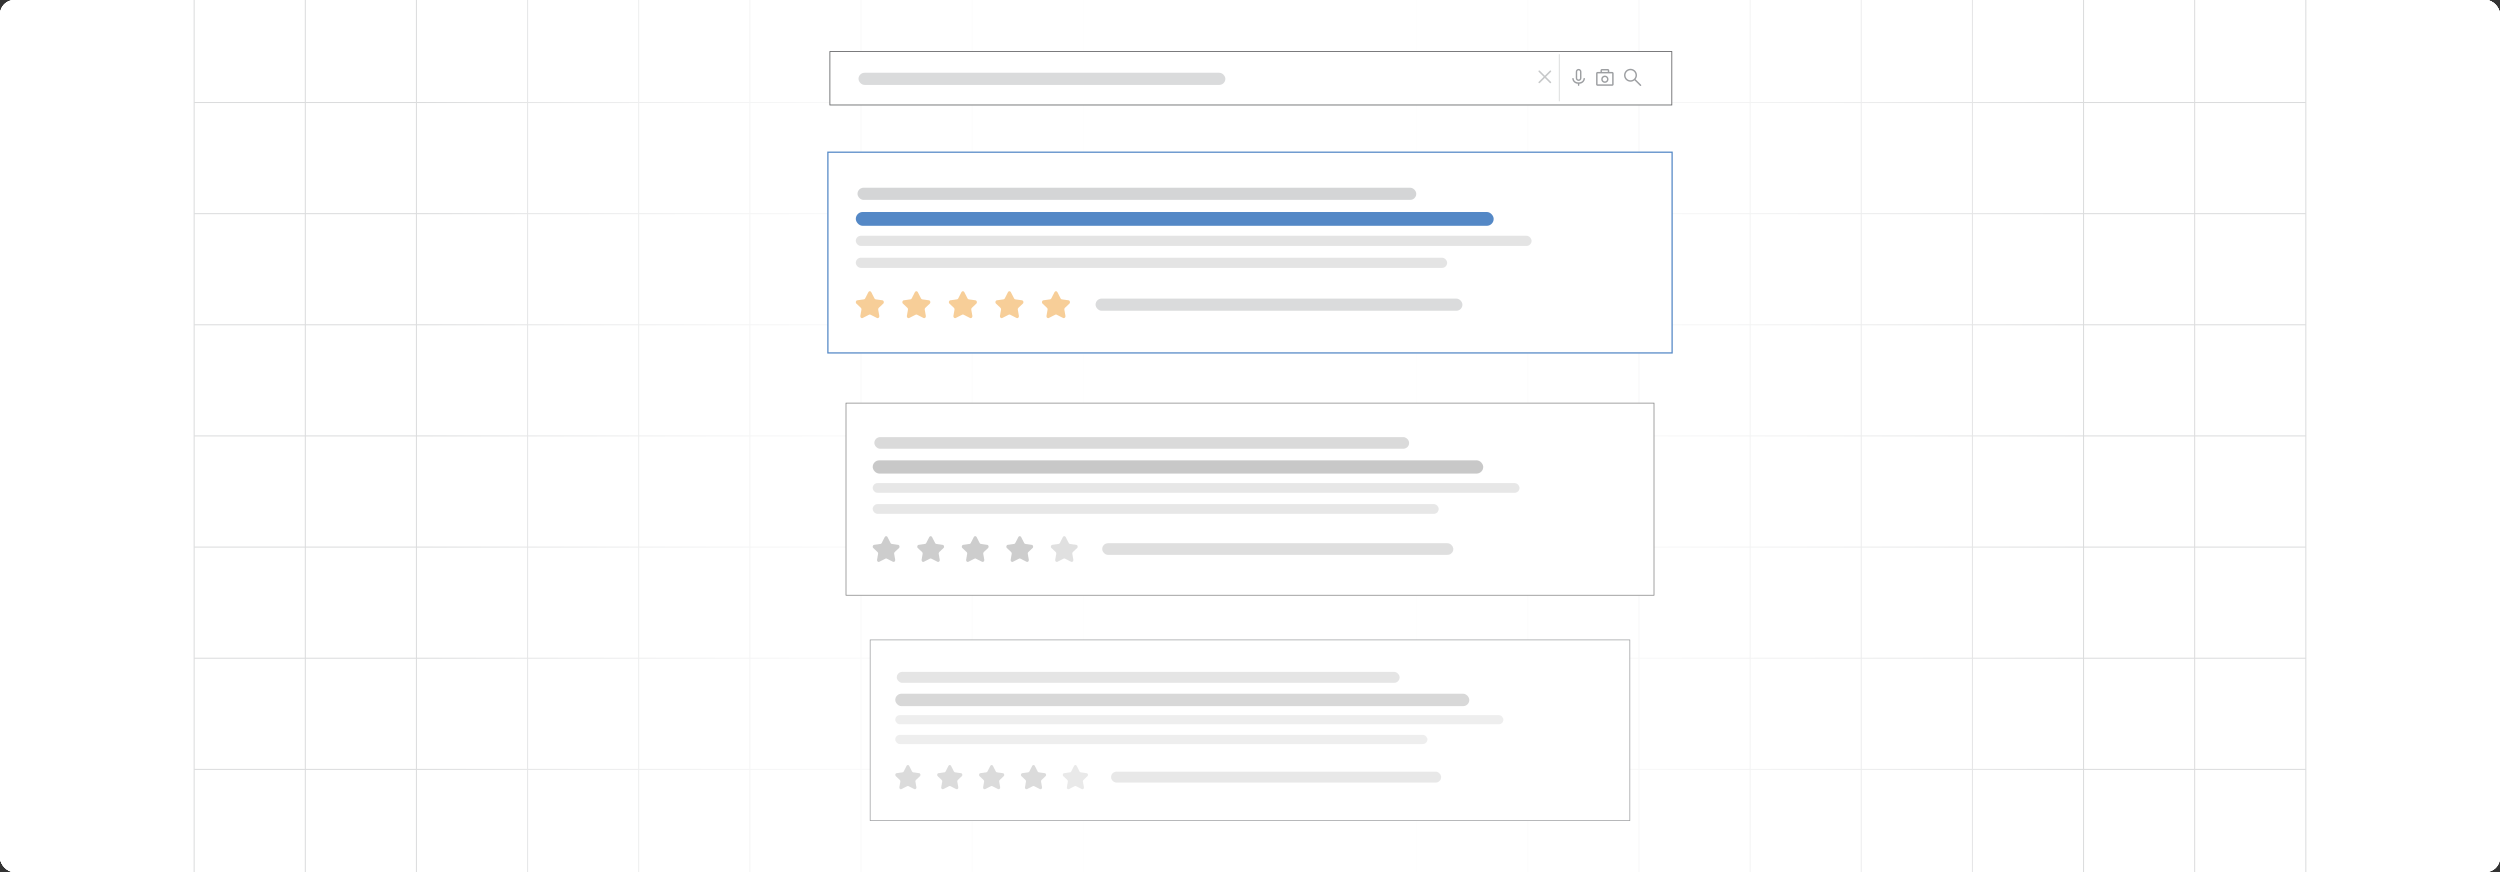<?xml version="1.0" encoding="UTF-8"?><svg id="Layer_1" xmlns="http://www.w3.org/2000/svg" xmlns:xlink="http://www.w3.org/1999/xlink" viewBox="0 0 860 300"><rect x="0" y="0" width="860" height="300" fill="#333333" stroke="none"/><defs><clipPath id="clippath"><rect y="-.038" width="860" height="300.076" fill="none" stroke-width="0"/></clipPath><clipPath id="clippath-1"><rect y="-.038" width="860" height="300.076" fill="none" stroke-width="0"/></clipPath><linearGradient id="linear-gradient" x1="144.881" y1="149.981" x2="715.119" y2="149.981" gradientUnits="userSpaceOnUse"><stop offset="0" stop-color="#fff" stop-opacity="0"/><stop offset=".039" stop-color="#fff" stop-opacity=".179"/><stop offset=".087" stop-color="#fff" stop-opacity=".369"/><stop offset=".137" stop-color="#fff" stop-opacity=".539"/><stop offset=".189" stop-color="#fff" stop-opacity=".681"/><stop offset=".244" stop-color="#fff" stop-opacity=".797"/><stop offset=".301" stop-color="#fff" stop-opacity=".887"/><stop offset=".363" stop-color="#fff" stop-opacity=".951"/><stop offset=".432" stop-color="#fff" stop-opacity=".988"/><stop offset=".523" stop-color="#fff"/><stop offset=".583" stop-color="#fff" stop-opacity=".984"/><stop offset=".643" stop-color="#fff" stop-opacity=".937"/><stop offset=".703" stop-color="#fff" stop-opacity=".858"/><stop offset=".763" stop-color="#fff" stop-opacity=".747"/><stop offset=".823" stop-color="#fff" stop-opacity=".604"/><stop offset=".883" stop-color="#fff" stop-opacity=".428"/><stop offset=".943" stop-color="#fff" stop-opacity=".225"/><stop offset="1" stop-color="#fff" stop-opacity="0"/></linearGradient><linearGradient id="linear-gradient-2" x1="560.116" y1="165.088" x2="560.116" y2="163.644" gradientUnits="userSpaceOnUse"><stop offset=".001" stop-color="#ff1d25" stop-opacity="0"/><stop offset=".079" stop-color="#f6272d" stop-opacity=".259"/><stop offset=".156" stop-color="#f03034" stop-opacity=".483"/><stop offset=".233" stop-color="#ea383b" stop-opacity=".669"/><stop offset=".307" stop-color="#e53e3f" stop-opacity=".813"/><stop offset=".378" stop-color="#e24243" stop-opacity=".916"/><stop offset=".445" stop-color="#e04545" stop-opacity=".979"/><stop offset=".503" stop-color="#e04646"/><stop offset=".561" stop-color="#e04545" stop-opacity=".979"/><stop offset=".627" stop-color="#e24243" stop-opacity=".917"/><stop offset=".697" stop-color="#e53e3f" stop-opacity=".815"/><stop offset=".77" stop-color="#ea383b" stop-opacity=".672"/><stop offset=".845" stop-color="#ef3135" stop-opacity=".488"/><stop offset=".922" stop-color="#f6272d" stop-opacity=".263"/><stop offset="1" stop-color="#ff1d25" stop-opacity="0"/></linearGradient><linearGradient id="linear-gradient-3" x1="469.176" y1="149.136" x2="469.176" y2="147.796" xlink:href="#linear-gradient-2"/></defs><rect y="0" width="860" height="300" rx="5" ry="5" fill="#fff" stroke-width="0"/><rect y="0" width="860" height="300" rx="5" ry="5" fill="#fff" stroke-width="0"/><rect y="0" width="860" height="300" rx="5" ry="5" fill="#fff" stroke-width="0"/><g clip-path="url(#clippath)"><rect y="0" width="860" height="300" rx="5" ry="5" fill="#fff" stroke-width="0"/><g clip-path="url(#clippath-1)"><rect y="-.038" width="860" height="300" rx="5" ry="5" fill="#fff" stroke-width="0"/><rect x="66.787" y="-2.966" width="726.419" height="305.872" fill="none" stroke="#dbdcdd" stroke-miterlimit="10" stroke-width=".353"/><polyline points="66.791 264.672 105.02 264.672 143.248 264.672 143.265 264.672 181.493 264.672 219.705 264.672 219.721 264.672 257.95 264.672 296.178 264.672 296.195 264.672 334.423 264.672 372.651 264.672 410.896 264.672 449.108 264.672 487.337 264.672 487.353 264.672 525.581 264.672 563.81 264.672 563.826 264.672 602.054 264.672 640.267 264.672 640.283 264.672 678.511 264.672 716.74 264.672 754.968 264.672 754.984 264.672 793.213 264.672" fill="none" stroke="#dbdcdd" stroke-miterlimit="10" stroke-width=".353"/><polyline points="66.791 226.428 105.02 226.428 143.248 226.428 143.265 226.428 181.493 226.428 219.705 226.428 219.721 226.428 257.95 226.428 296.178 226.428 296.195 226.428 334.423 226.428 372.651 226.428 410.896 226.428 449.108 226.428 487.337 226.428 487.353 226.428 525.581 226.428 563.81 226.428 563.826 226.428 602.054 226.428 640.267 226.428 640.283 226.428 678.511 226.428 716.74 226.428 754.968 226.428 754.984 226.428 793.213 226.428" fill="none" stroke="#dbdcdd" stroke-miterlimit="10" stroke-width=".353"/><polyline points="66.791 188.199 105.02 188.199 143.248 188.199 143.265 188.199 181.493 188.199 219.705 188.199 219.721 188.199 257.95 188.199 296.178 188.199 296.195 188.199 334.423 188.199 372.651 188.199 410.896 188.199 449.108 188.199 487.337 188.199 487.353 188.199 525.581 188.199 563.81 188.199 563.826 188.199 602.054 188.199 640.267 188.199 640.283 188.199 678.511 188.199 716.74 188.199 754.968 188.199 754.984 188.199 793.213 188.199" fill="none" stroke="#dbdcdd" stroke-miterlimit="10" stroke-width=".353"/><polyline points="66.791 149.954 105.02 149.954 143.248 149.954 143.265 149.954 181.493 149.954 219.705 149.954 219.721 149.954 257.95 149.954 296.178 149.954 296.195 149.954 334.423 149.954 372.651 149.954 410.896 149.954 449.108 149.954 487.337 149.954 487.353 149.954 525.581 149.954 563.81 149.954 563.826 149.954 602.054 149.954 640.267 149.954 640.283 149.954 678.511 149.954 716.74 149.954 754.968 149.954 754.984 149.954 793.213 149.954" fill="none" stroke="#dbdcdd" stroke-miterlimit="10" stroke-width=".353"/><polyline points="66.791 111.726 105.02 111.726 143.248 111.726 143.265 111.726 181.493 111.726 219.705 111.726 219.721 111.726 257.95 111.726 296.178 111.726 296.195 111.726 334.423 111.726 372.651 111.726 410.896 111.726 449.108 111.726 487.337 111.726 487.353 111.726 525.581 111.726 563.81 111.726 563.826 111.726 602.054 111.726 640.267 111.726 640.283 111.726 678.511 111.726 716.74 111.726 754.968 111.726 754.984 111.726 793.213 111.726" fill="none" stroke="#dbdcdd" stroke-miterlimit="10" stroke-width=".353"/><polyline points="66.791 73.498 105.02 73.498 143.248 73.498 143.265 73.498 181.493 73.498 219.705 73.498 219.721 73.498 257.95 73.498 296.178 73.498 296.195 73.498 334.423 73.498 372.651 73.498 410.896 73.498 449.108 73.498 487.337 73.498 487.353 73.498 525.581 73.498 563.81 73.498 563.826 73.498 602.054 73.498 640.267 73.498 640.283 73.498 678.511 73.498 716.74 73.498 754.968 73.498 754.984 73.498 793.213 73.498" fill="none" stroke="#dbdcdd" stroke-miterlimit="10" stroke-width=".353"/><polyline points="66.791 35.269 105.02 35.269 143.248 35.269 143.265 35.269 181.493 35.269 219.705 35.269 219.721 35.269 257.95 35.269 296.178 35.269 296.195 35.269 334.423 35.269 372.651 35.269 410.896 35.269 449.108 35.269 487.337 35.269 487.353 35.269 525.581 35.269 563.81 35.269 563.826 35.269 602.054 35.269 640.267 35.269 640.283 35.269 678.511 35.269 716.74 35.269 754.968 35.269 754.984 35.269 793.213 35.269" fill="none" stroke="#dbdcdd" stroke-miterlimit="10" stroke-width=".353"/><polyline points="754.966 -2.982 754.966 -2.966 754.966 35.273 754.966 73.498 754.966 111.722 754.966 111.738 754.966 149.947 754.966 188.202 754.966 226.427 754.966 264.666 754.966 302.906" fill="none" stroke="#dbdcdd" stroke-miterlimit="10" stroke-width=".353"/><polyline points="716.742 -2.982 716.742 -2.966 716.742 35.273 716.742 73.498 716.742 111.722 716.742 111.738 716.742 149.947 716.742 188.202 716.742 226.427 716.742 264.666 716.742 302.906" fill="none" stroke="#dbdcdd" stroke-miterlimit="10" stroke-width=".353"/><polyline points="678.517 -2.982 678.517 -2.966 678.517 35.273 678.517 73.498 678.517 111.722 678.517 111.738 678.517 149.947 678.517 188.202 678.517 226.427 678.517 264.666 678.517 302.906" fill="none" stroke="#dbdcdd" stroke-miterlimit="10" stroke-width=".353"/><polyline points="640.262 -2.982 640.262 -2.966 640.262 35.273 640.262 73.498 640.262 111.722 640.262 111.738 640.262 149.947 640.262 188.202 640.262 226.427 640.262 264.666 640.262 302.906" fill="none" stroke="#dbdcdd" stroke-miterlimit="10" stroke-width=".353"/><polyline points="602.053 -2.982 602.053 -2.966 602.053 35.273 602.053 73.498 602.053 111.722 602.053 111.738 602.053 149.947 602.053 188.202 602.053 226.427 602.053 264.666 602.053 302.906" fill="none" stroke="#dbdcdd" stroke-miterlimit="10" stroke-width=".353"/><polyline points="563.813 -2.982 563.813 -2.966 563.813 35.273 563.813 73.498 563.813 111.722 563.813 111.738 563.813 149.947 563.813 188.202 563.813 226.427 563.813 264.666 563.813 302.906" fill="none" stroke="#dbdcdd" stroke-miterlimit="10" stroke-width=".353"/><polyline points="525.588 -2.982 525.588 -2.966 525.588 35.273 525.588 73.498 525.588 111.722 525.588 111.738 525.588 149.947 525.588 188.202 525.588 226.427 525.588 264.666 525.588 302.906" fill="none" stroke="#dbdcdd" stroke-miterlimit="10" stroke-width=".353"/><polyline points="487.334 -2.982 487.334 -2.966 487.334 35.273 487.334 73.498 487.334 111.722 487.334 111.738 487.334 149.947 487.334 188.202 487.334 226.427 487.334 264.666 487.334 302.906" fill="none" stroke="#dbdcdd" stroke-miterlimit="10" stroke-width=".353"/><polyline points="449.109 -2.982 449.109 -2.966 449.109 35.273 449.109 73.498 449.109 111.722 449.109 111.738 449.109 149.947 449.109 188.202 449.109 226.427 449.109 264.666 449.109 302.906" fill="none" stroke="#dbdcdd" stroke-miterlimit="10" stroke-width=".353"/><polyline points="410.899 -2.982 410.899 -2.966 410.899 35.273 410.899 73.498 410.899 111.722 410.899 111.738 410.899 149.947 410.899 188.202 410.899 226.427 410.899 264.666 410.899 302.906" fill="none" stroke="#dbdcdd" stroke-miterlimit="10" stroke-width=".353"/><polyline points="372.645 -2.982 372.645 -2.966 372.645 35.273 372.645 73.498 372.645 111.722 372.645 111.738 372.645 149.947 372.645 188.202 372.645 226.427 372.645 264.666 372.645 302.906" fill="none" stroke="#dbdcdd" stroke-miterlimit="10" stroke-width=".353"/><polyline points="334.42 -2.982 334.42 -2.966 334.42 35.273 334.42 73.498 334.42 111.722 334.42 111.738 334.42 149.947 334.42 188.202 334.42 226.427 334.42 264.666 334.42 302.906" fill="none" stroke="#dbdcdd" stroke-miterlimit="10" stroke-width=".353"/><polyline points="296.18 -2.982 296.18 -2.966 296.18 35.273 296.18 73.498 296.18 111.722 296.18 111.738 296.18 149.947 296.18 188.202 296.18 226.427 296.18 264.666 296.18 302.906" fill="none" stroke="#dbdcdd" stroke-miterlimit="10" stroke-width=".353"/><polyline points="257.956 -2.982 257.956 -2.966 257.956 35.273 257.956 73.498 257.956 111.722 257.956 111.738 257.956 149.947 257.956 188.202 257.956 226.427 257.956 264.666 257.956 302.906" fill="none" stroke="#dbdcdd" stroke-miterlimit="10" stroke-width=".353"/><polyline points="219.701 -2.982 219.701 -2.966 219.701 35.273 219.701 73.498 219.701 111.722 219.701 111.738 219.701 149.947 219.701 188.202 219.701 226.427 219.701 264.666 219.701 302.906" fill="none" stroke="#dbdcdd" stroke-miterlimit="10" stroke-width=".353"/><polyline points="181.491 -2.982 181.491 -2.966 181.491 35.273 181.491 73.498 181.491 111.722 181.491 111.738 181.491 149.947 181.491 188.202 181.491 226.427 181.491 264.666 181.491 302.906" fill="none" stroke="#dbdcdd" stroke-miterlimit="10" stroke-width=".353"/><polyline points="143.252 -2.982 143.252 -2.966 143.252 35.273 143.252 73.498 143.252 111.722 143.252 111.738 143.252 149.947 143.252 188.202 143.252 226.427 143.252 264.666 143.252 302.906" fill="none" stroke="#dbdcdd" stroke-miterlimit="10" stroke-width=".353"/><polyline points="105.027 -2.982 105.027 -2.966 105.027 35.273 105.027 73.498 105.027 111.722 105.027 111.738 105.027 149.947 105.027 188.202 105.027 226.427 105.027 264.666 105.027 302.906" fill="none" stroke="#dbdcdd" stroke-miterlimit="10" stroke-width=".353"/></g><rect x="144.881" y="-.038" width="570.238" height="300.038" fill="url(#linear-gradient)" stroke-width="0"/></g><line x1="560.121" y1="164.366" x2="560.111" y2="164.366" fill="none" opacity=".84" stroke="url(#linear-gradient-2)" stroke-miterlimit="10" stroke-width="1.445"/><g opacity=".74"><path d="M469.161,147.796c0,.37.01.73.03,1.1v.24c-.01-.08-.01-.16-.01-.24-.01-.37-.01-.73-.02-1.1" fill="none" stroke-width="0"/></g><path d="M469.191,149.136v-.24c-.02-.37-.03-.73-.03-1.1" fill="none" opacity=".84" stroke="url(#linear-gradient-3)" stroke-miterlimit="10" stroke-width="1.445"/><rect x="284.795" y="52.356" width="290.41" height="69.053" fill="#fff" stroke="#5488c6" stroke-miterlimit="10" stroke-width=".434"/><rect x="294.979" y="64.58" width="192.216" height="4.179" rx="2.089" ry="2.089" fill="#c6c8c9" opacity=".76" stroke-width="0"/><rect x="294.394" y="72.922" width="219.433" height="4.759" rx="2.379" ry="2.379" fill="#5488c6" stroke-width="0"/><rect x="294.394" y="81.101" width="232.47" height="3.506" rx="1.753" ry="1.753" fill="#e4e4e4" stroke-width="0"/><rect x="294.394" y="88.653" width="203.427" height="3.506" rx="1.753" ry="1.753" fill="#e4e4e4" stroke-width="0"/><path d="M299.718,100.496l1.098,2.159c.09.177.248.296.428.321l2.294.324c.499.07.684.779.298,1.144l-1.54,1.457c-.161.153-.236.393-.195.626l.379,2.141c.092.519-.375.938-.802.72l-2.223-1.134c-.151-.077-.323-.077-.474,0l-2.223,1.134c-.427.218-.893-.201-.802-.72l.379-2.141c.041-.233-.034-.473-.195-.626l-1.54-1.457c-.386-.365-.201-1.073.298-1.144l2.294-.324c.179-.025.338-.144.428-.321l1.098-2.159c.221-.435.777-.435.999,0Z" fill="#ef9825" opacity=".47" stroke-width="0"/><path d="M315.726,100.496l1.098,2.159c.09.177.248.296.428.321l2.294.324c.499.07.684.779.298,1.144l-1.54,1.457c-.161.153-.236.393-.195.626l.379,2.141c.092.519-.375.938-.802.72l-2.223-1.134c-.151-.077-.323-.077-.474,0l-2.223,1.134c-.427.218-.893-.201-.802-.72l.379-2.141c.041-.233-.034-.473-.195-.626l-1.54-1.457c-.386-.365-.201-1.073.298-1.144l2.294-.324c.179-.025.338-.144.428-.321l1.098-2.159c.221-.435.777-.435.999,0Z" fill="#ef9825" opacity=".47" stroke-width="0"/><path d="M331.733,100.496l1.098,2.159c.09.177.248.296.428.321l2.294.324c.499.07.684.779.298,1.144l-1.54,1.457c-.161.153-.236.393-.195.626l.379,2.141c.092.519-.375.938-.802.72l-2.223-1.134c-.151-.077-.323-.077-.474,0l-2.223,1.134c-.427.218-.893-.201-.802-.72l.379-2.141c.041-.233-.034-.473-.195-.626l-1.54-1.457c-.386-.365-.201-1.073.298-1.144l2.294-.324c.179-.025.338-.144.428-.321l1.098-2.159c.221-.435.777-.435.999,0Z" fill="#ef9825" opacity=".47" stroke-width="0"/><path d="M347.741,100.496l1.098,2.159c.09.177.248.296.428.321l2.294.324c.499.07.684.779.298,1.144l-1.54,1.457c-.161.153-.236.393-.195.626l.379,2.141c.092.519-.375.938-.802.72l-2.223-1.134c-.151-.077-.323-.077-.474,0l-2.223,1.134c-.427.218-.893-.201-.802-.72l.379-2.141c.041-.233-.034-.473-.195-.626l-1.54-1.457c-.386-.365-.201-1.073.298-1.144l2.294-.324c.179-.025.338-.144.428-.321l1.098-2.159c.221-.435.777-.435.999,0Z" fill="#ef9825" opacity=".47" stroke-width="0"/><path d="M363.749,100.496l1.098,2.159c.09.177.248.296.428.321l2.294.324c.499.07.684.779.298,1.144l-1.54,1.457c-.161.153-.236.393-.195.626l.379,2.141c.092.519-.375.938-.802.72l-2.223-1.134c-.151-.077-.323-.077-.474,0l-2.223,1.134c-.427.218-.893-.201-.802-.72l.379-2.141c.041-.233-.034-.473-.195-.626l-1.54-1.457c-.386-.365-.201-1.073.298-1.144l2.294-.324c.179-.025.338-.144.428-.321l1.098-2.159c.221-.435.777-.435.999,0Z" fill="#ef9825" opacity=".47" stroke-width="0"/><rect x="376.88" y="102.718" width="126.194" height="4.179" rx="2.089" ry="2.089" fill="#b1b3b5" opacity=".47" stroke-width="0"/><rect x="291.024" y="138.669" width="277.953" height="66.091" fill="#fff" stroke="gray" stroke-miterlimit="10" stroke-width=".25"/><g opacity=".88"><rect x="300.771" y="150.368" width="183.971" height="3.999" rx="2" ry="2" fill="#c8c8c8" opacity=".76" stroke-width="0"/><rect x="300.211" y="158.352" width="210.02" height="4.555" rx="2.277" ry="2.277" fill="#8b8b8b" opacity=".53" stroke-width="0"/><rect x="300.211" y="166.18" width="222.498" height="3.355" rx="1.678" ry="1.678" fill="#e4e4e4" stroke-width="0"/><rect x="300.211" y="173.409" width="194.701" height="3.355" rx="1.678" ry="1.678" fill="#e4e4e4" stroke-width="0"/><path d="M305.307,184.743l1.051,2.066c.086.169.238.283.41.307l2.196.31c.478.067.655.746.286,1.095l-1.474,1.394c-.154.146-.226.376-.187.599l.362,2.05c.088.497-.358.897-.767.689l-2.127-1.085c-.144-.074-.309-.074-.454,0l-2.127,1.085c-.409.208-.855-.192-.767-.689l.362-2.05c.039-.223-.032-.453-.187-.599l-1.474-1.394c-.369-.349-.192-1.027.286-1.095l2.196-.31c.172-.024.323-.138.41-.307l1.051-2.066c.212-.416.744-.416.956,0Z" fill="#a8a8a8" opacity=".66" stroke-width="0"/><path d="M320.628,184.743l1.051,2.066c.086.169.238.283.41.307l2.196.31c.478.067.655.746.286,1.095l-1.474,1.394c-.154.146-.226.376-.187.599l.362,2.05c.088.497-.358.897-.767.689l-2.127-1.085c-.144-.074-.309-.074-.454,0l-2.127,1.085c-.409.208-.855-.192-.767-.689l.362-2.05c.039-.223-.032-.453-.187-.599l-1.474-1.394c-.369-.349-.192-1.027.286-1.095l2.196-.31c.172-.024.323-.138.41-.307l1.051-2.066c.212-.416.744-.416.956,0Z" fill="#a8a8a8" opacity=".66" stroke-width="0"/><path d="M335.949,184.743l1.051,2.066c.086.169.238.283.41.307l2.196.31c.478.067.655.746.286,1.095l-1.474,1.394c-.154.146-.226.376-.187.599l.362,2.05c.088.497-.358.897-.767.689l-2.127-1.085c-.144-.074-.309-.074-.454,0l-2.127,1.085c-.409.208-.855-.192-.767-.689l.362-2.05c.039-.223-.032-.453-.187-.599l-1.474-1.394c-.369-.349-.192-1.027.286-1.095l2.196-.31c.172-.024.323-.138.41-.307l1.051-2.066c.212-.416.744-.416.956,0Z" fill="#a8a8a8" opacity=".66" stroke-width="0"/><path d="M351.27,184.743l1.051,2.066c.086.169.238.283.41.307l2.196.31c.478.067.655.746.286,1.095l-1.474,1.394c-.154.146-.226.376-.187.599l.362,2.05c.088.497-.358.897-.767.689l-2.127-1.085c-.144-.074-.309-.074-.454,0l-2.127,1.085c-.409.208-.855-.192-.767-.689l.362-2.05c.039-.223-.032-.453-.187-.599l-1.474-1.394c-.369-.349-.192-1.027.286-1.095l2.196-.31c.172-.024.323-.138.41-.307l1.051-2.066c.212-.416.744-.416.956,0Z" fill="#a8a8a8" opacity=".66" stroke-width="0"/><path d="M366.591,184.743l1.051,2.066c.086.169.238.283.41.307l2.196.31c.478.067.655.746.286,1.095l-1.474,1.394c-.154.146-.226.376-.187.599l.362,2.05c.088.497-.358.897-.767.689l-2.127-1.085c-.144-.074-.309-.074-.454,0l-2.127,1.085c-.409.208-.855-.192-.767-.689l.362-2.05c.039-.223-.032-.453-.187-.599l-1.474-1.394c-.369-.349-.192-1.027.286-1.095l2.196-.31c.172-.024.323-.138.41-.307l1.051-2.066c.212-.416.744-.416.956,0Z" fill="#dcdcdc" stroke-width="0"/><rect x="379.158" y="186.87" width="120.781" height="3.999" rx="2" ry="2" fill="#b3b3b3" opacity=".47" stroke-width="0"/></g><rect x="299.329" y="220.131" width="261.343" height="62.141" fill="#fff" stroke="#888a8d" stroke-miterlimit="10" stroke-width=".208"/><g opacity=".63"><rect x="308.493" y="231.131" width="172.977" height="3.76" rx="1.88" ry="1.88" fill="#c8c8c8" opacity=".76" stroke-width="0"/><rect x="307.967" y="238.638" width="197.469" height="4.282" rx="2.141" ry="2.141" fill="#8b8b8b" opacity=".53" stroke-width="0"/><rect x="307.967" y="245.999" width="209.201" height="3.155" rx="1.577" ry="1.577" fill="#e4e4e4" stroke-width="0"/><rect x="307.967" y="252.795" width="183.066" height="3.155" rx="1.577" ry="1.577" fill="#e4e4e4" stroke-width="0"/><path d="M312.758,263.452l.988,1.942c.081.159.224.266.385.289l2.065.291c.449.063.616.701.269,1.029l-1.386,1.311c-.145.137-.212.353-.175.563l.341,1.927c.083.467-.337.844-.721.648l-2-1.02c-.136-.069-.291-.069-.427,0l-2,1.02c-.384.196-.804-.181-.721-.648l.341-1.927c.037-.21-.03-.426-.175-.563l-1.386-1.311c-.347-.328-.181-.966.269-1.029l2.065-.291c.162-.023.304-.13.385-.289l.988-1.942c.199-.392.699-.392.899,0Z" fill="#a8a8a8" opacity=".66" stroke-width="0"/><path d="M327.163,263.452l.988,1.942c.081.159.224.266.385.289l2.065.291c.449.063.616.701.269,1.029l-1.386,1.311c-.145.137-.212.353-.175.563l.341,1.927c.083.467-.337.844-.721.648l-2-1.02c-.136-.069-.291-.069-.427,0l-2,1.02c-.384.196-.804-.181-.721-.648l.341-1.927c.037-.21-.03-.426-.175-.563l-1.386-1.311c-.347-.328-.181-.966.269-1.029l2.065-.291c.162-.023.304-.13.385-.289l.988-1.942c.199-.392.699-.392.899,0Z" fill="#a8a8a8" opacity=".66" stroke-width="0"/><path d="M341.569,263.452l.988,1.942c.081.159.224.266.385.289l2.065.291c.449.063.616.701.269,1.029l-1.386,1.311c-.145.137-.212.353-.175.563l.341,1.927c.083.467-.337.844-.721.648l-2-1.02c-.136-.069-.291-.069-.427,0l-2,1.02c-.384.196-.804-.181-.721-.648l.341-1.927c.037-.21-.03-.426-.175-.563l-1.386-1.311c-.347-.328-.181-.966.269-1.029l2.065-.291c.162-.023.304-.13.385-.289l.988-1.942c.199-.392.699-.392.899,0Z" fill="#a8a8a8" opacity=".66" stroke-width="0"/><path d="M355.974,263.452l.988,1.942c.081.159.224.266.385.289l2.065.291c.449.063.616.701.269,1.029l-1.386,1.311c-.145.137-.212.353-.175.563l.341,1.927c.083.467-.337.844-.721.648l-2-1.02c-.136-.069-.291-.069-.427,0l-2,1.02c-.384.196-.804-.181-.721-.648l.341-1.927c.037-.21-.03-.426-.175-.563l-1.386-1.311c-.347-.328-.181-.966.269-1.029l2.065-.291c.162-.023.304-.13.385-.289l.988-1.942c.199-.392.699-.392.899,0Z" fill="#a8a8a8" opacity=".66" stroke-width="0"/><path d="M370.38,263.452l.988,1.942c.081.159.224.266.385.289l2.065.291c.449.063.616.701.269,1.029l-1.386,1.311c-.145.137-.212.353-.175.563l.341,1.927c.083.467-.337.844-.721.648l-2-1.02c-.136-.069-.291-.069-.427,0l-2,1.02c-.384.196-.804-.181-.721-.648l.341-1.927c.037-.21-.03-.426-.175-.563l-1.386-1.311c-.347-.328-.181-.966.269-1.029l2.065-.291c.162-.023.304-.13.385-.289l.988-1.942c.199-.392.699-.392.899,0Z" fill="#dcdcdc" stroke-width="0"/><rect x="382.197" y="265.452" width="113.563" height="3.76" rx="1.88" ry="1.88" fill="#b3b3b3" opacity=".47" stroke-width="0"/></g><rect x="285.484" y="17.728" width="289.622" height="18.386" fill="#fff" stroke="#58595b" stroke-miterlimit="10" stroke-width=".271"/><g id="search"><path d="M564.534,29.169l-1.907-1.901c.303-.38.492-.856.492-1.38,0-1.23-.997-2.226-2.226-2.226s-2.226.997-2.226,2.226.997,2.226,2.226,2.226c.524,0,1-.189,1.38-.492l1.906,1.901c.097.097.255.096.353-.002.098-.098.099-.255.002-.351ZM560.893,27.619c-.956,0-1.732-.775-1.732-1.732s.775-1.732,1.732-1.732,1.732.775,1.732,1.732-.775,1.732-1.732,1.732Z" fill="#9c9ea1" fill-rule="evenodd" stroke-width="0"/></g><g id="mic"><path d="M544.747,26.871c0,.942-.764,1.462-1.706,1.462s-1.706-.52-1.706-1.462h-.487c0,1.077.873,1.95,1.95,1.95v.487c0,.135.109.244.244.244.135,0,.244-.109.244-.244v-.487c1.077,0,1.95-.873,1.95-1.95h-.487ZM543.041,27.846c.538,0,.975-.437.975-.975v-2.194c0-.538-.436-.975-.975-.975s-.975.436-.975.975v2.194c0,.538.436.975.975.975ZM542.553,24.677c0-.269.218-.487.487-.487s.487.218.487.487v2.194c0,.269-.218.487-.487.487s-.487-.218-.487-.487v-2.194Z" fill="#9c9ea1" fill-rule="evenodd" stroke-width="0"/></g><path d="M554.585,29.516h-5.024c-.276,0-.502-.226-.502-.502v-3.768c0-.276.226-.502.502-.502h1.005v-.502c0-.276.226-.502.502-.502h2.01c.276,0,.502.226.502.502v.502h1.005c.276,0,.502.226.502.502v3.768c0,.276-.226.502-.502.502ZM553.078,24.241h-2.01v.502h2.01v-.502ZM554.585,25.246h-5.024v3.768h5.024v-3.768ZM552.073,25.999c.703,0,1.256.553,1.256,1.256s-.553,1.256-1.256,1.256-1.256-.553-1.256-1.256.553-1.256,1.256-1.256ZM552.073,28.009c.427,0,.754-.327.754-.754s-.327-.754-.754-.754-.754.327-.754.754.327.754.754.754Z" fill="#9c9ea1" stroke-width="0"/><line x1="536.36" y1="18.634" x2="536.36" y2="34.833" fill="none" stroke="#c6c8c9" stroke-miterlimit="10" stroke-width=".209"/><line x1="529.497" y1="24.509" x2="533.338" y2="28.35" fill="none" stroke="#c6c8c9" stroke-linecap="round" stroke-linejoin="round" stroke-width=".544"/><line x1="529.497" y1="28.35" x2="533.338" y2="24.509" fill="none" stroke="#c6c8c9" stroke-linecap="round" stroke-linejoin="round" stroke-width=".544"/><rect x="295.328" y="25.032" width="126.194" height="4.179" rx="2.089" ry="2.089" fill="#b1b3b5" opacity=".47" stroke-width="0"/></svg>